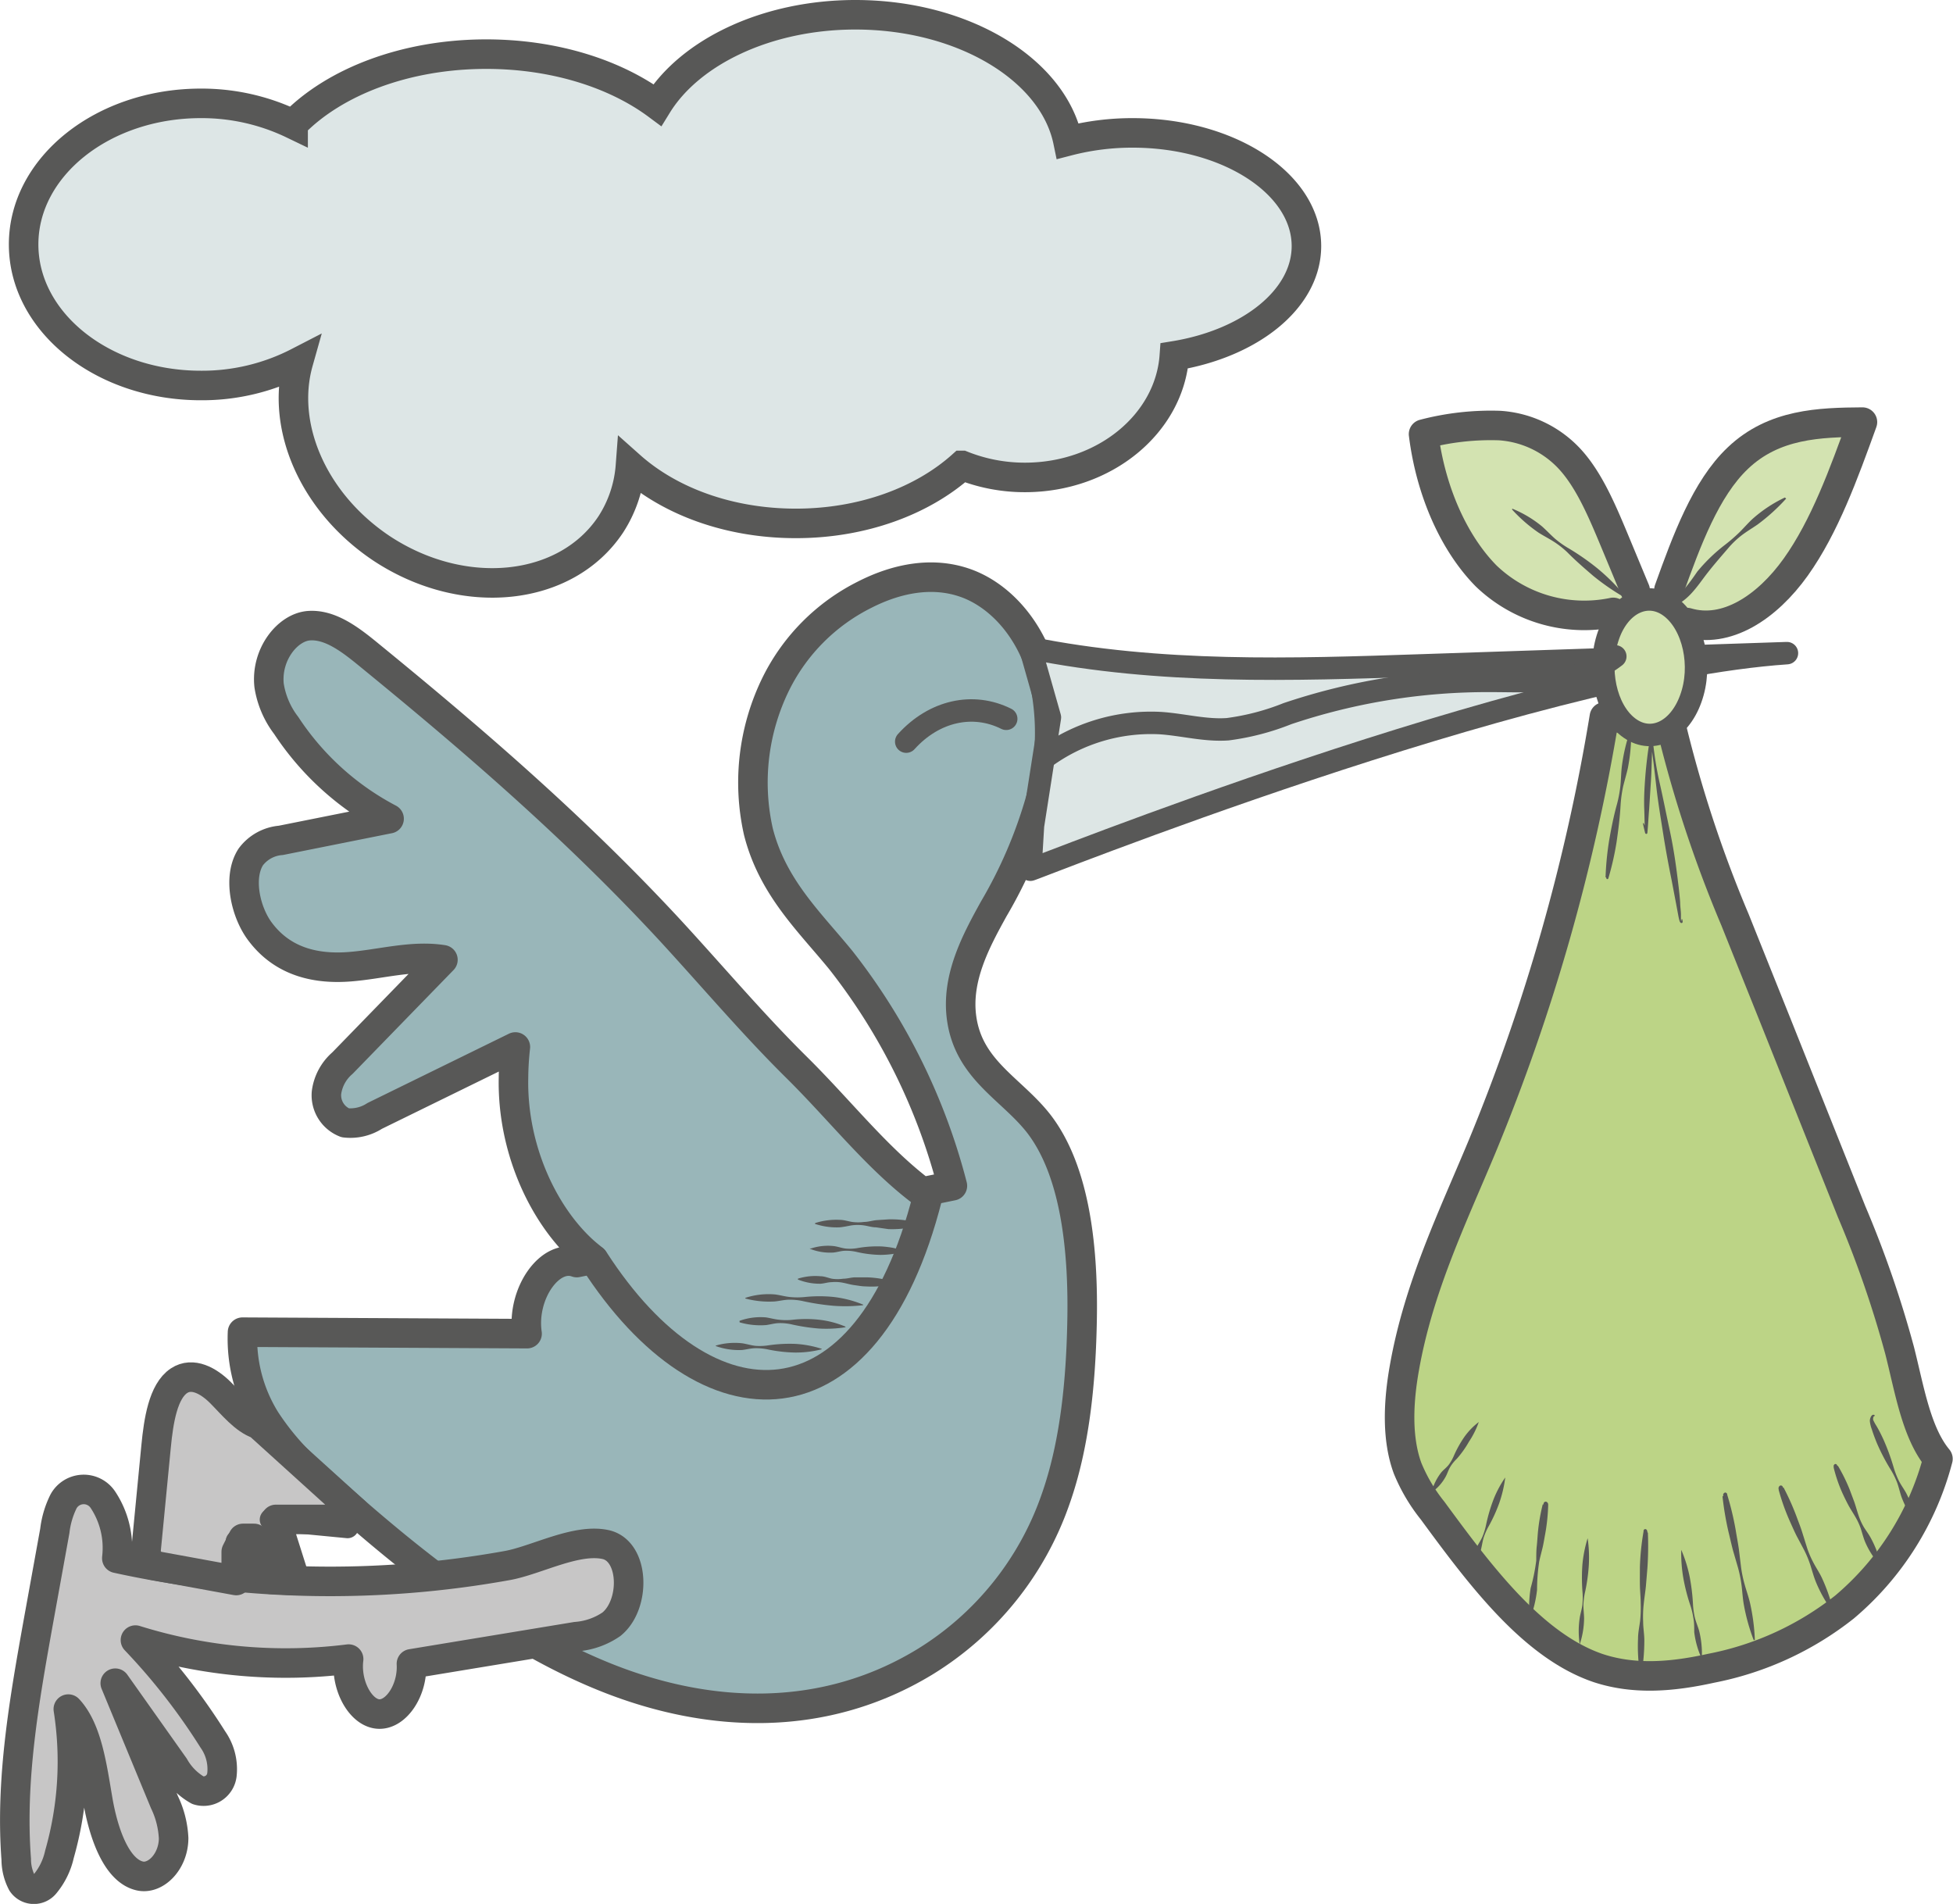 <svg xmlns="http://www.w3.org/2000/svg" viewBox="0 0 198.42 193.41"><defs><style>.cls-1{fill:#99b6b9;}.cls-2,.cls-4{fill:none;stroke-linecap:round;stroke-linejoin:round;}.cls-2,.cls-4,.cls-9{stroke:#585857;}.cls-2,.cls-9{stroke-width:3px;}.cls-3{fill:#dde6e5;}.cls-4{stroke-width:2.28px;}.cls-5{fill:#d3e3b1;}.cls-6{fill:#bcd486;}.cls-7{fill:#c7c6c6;}.cls-8{fill:#585857;}.cls-9{fill:#dde6e6;stroke-miterlimit:10;}</style></defs><title>inschrijving</title><g id="Layer_2" data-name="Layer 2"><g id="Layer_5" data-name="Layer 5"><path class="cls-1" d="M105.51,114.12c-2.76-3.52-7.08-5.43-7.81-10.68-.57-4.08,1.46-7.85,3.25-11.09a47.51,47.51,0,0,0,4.76-11.1,25.25,25.25,0,0,0,.21-12.84c-1.33-4.7-4.46-8-7.84-9.19s-7-.46-10.25,1.2a20.07,20.07,0,0,0-8.93,8.9,22.73,22.73,0,0,0-1.85,15.16c1.44,5.68,5.22,9.18,8.39,13.07a62.23,62.23,0,0,1,11.32,22.91l-3.08.63c-4.62-3.48-8.3-8.26-12.77-12.68S72.3,99.08,68,94.42C58.34,84,48,75.11,37.53,66.56c-1.9-1.56-3.95-3.15-6.13-3S27,66.49,27.34,69.64a8.94,8.94,0,0,0,1.74,4.06,28.19,28.19,0,0,0,10.45,9.47l-11,2.2a4.23,4.23,0,0,0-3.05,1.68c-1.36,2.1-.51,5.72,1,7.66,2.37,3.11,5.81,3.74,9,3.5s6.36-1.21,9.52-.71L34.79,108a4.77,4.77,0,0,0-1.62,3,3,3,0,0,0,1.9,3.06,4.54,4.54,0,0,0,3-.7l14.29-7a30,30,0,0,0-.19,3.12c-.15,7.09,2.93,13.75,7,17.51.36.33.73.63,1.11.93l-1.68.34c-2.73-1-5.64,3.2-5.05,7.22l-28.91-.15A15.64,15.64,0,0,0,27,144.27a27.05,27.05,0,0,0,5.28,5.93c9.27,8.4,19,16.14,29.51,20.29s22,4.49,32.11-1.63a31.46,31.46,0,0,0,13.34-16.55c1.93-5.46,2.56-11.72,2.69-17.86.15-7.35-.65-15.49-4.44-20.33"/><path class="cls-2" d="M105.51,114.12c-2.76-3.52-7.08-5.43-7.81-10.68-.57-4.08,1.46-7.85,3.25-11.09a47.51,47.51,0,0,0,4.76-11.1,25.25,25.25,0,0,0,.21-12.84c-1.33-4.7-4.46-8-7.84-9.19s-7-.46-10.25,1.2a20.07,20.07,0,0,0-8.93,8.9,22.73,22.73,0,0,0-1.85,15.16c1.44,5.68,5.22,9.18,8.39,13.07a62.23,62.23,0,0,1,11.32,22.91l-3.08.63c-4.62-3.48-8.3-8.26-12.77-12.68S72.3,99.08,68,94.42C58.34,84,48,75.11,37.53,66.56c-1.9-1.56-3.95-3.15-6.13-3S27,66.49,27.34,69.64a8.94,8.94,0,0,0,1.74,4.06,28.19,28.19,0,0,0,10.45,9.47l-11,2.2a4.23,4.23,0,0,0-3.05,1.68c-1.36,2.1-.51,5.72,1,7.66,2.37,3.11,5.81,3.74,9,3.5s6.36-1.21,9.52-.71L34.79,108a4.77,4.77,0,0,0-1.62,3,3,3,0,0,0,1.9,3.06,4.54,4.54,0,0,0,3-.7l14.29-7a30,30,0,0,0-.19,3.12c-.15,7.09,2.93,13.75,7,17.51.36.33.73.63,1.11.93l-1.68.34c-2.73-1-5.64,3.2-5.05,7.22l-28.91-.15A15.64,15.64,0,0,0,27,144.27a27.05,27.05,0,0,0,5.28,5.93c9.27,8.4,19,16.14,29.51,20.29s22,4.49,32.11-1.63a31.46,31.46,0,0,0,13.34-16.55c1.93-5.46,2.56-11.72,2.69-17.86C110.1,127.09,109.3,119,105.51,114.12Z"/><path class="cls-3" d="M104.68,88.35c-.44.3,50.21-20.17,76.87-22l-37,1.24c-13.31.45-26.69.89-39.88-1.76l2,7.05-1.72,11Z"/><path class="cls-4" d="M104.68,88.35c-.44.3,50.21-20.17,76.87-22l-37,1.24c-13.31.45-26.69.89-39.88-1.76l2,7.05-1.72,11Z"/><path class="cls-5" d="M163.9,62.21A14.4,14.4,0,0,1,151,58.52c-3.3-3.34-5.65-8.64-6.37-14.42a26.93,26.93,0,0,1,7.73-.87,10.66,10.66,0,0,1,7.26,3.55c1.89,2.13,3.17,5.17,4.41,8.14l2.1,5.05"/><path class="cls-2" d="M163.9,62.21A14.4,14.4,0,0,1,151,58.52c-3.3-3.34-5.65-8.64-6.37-14.42a26.93,26.93,0,0,1,7.73-.87,10.66,10.66,0,0,1,7.26,3.55c1.89,2.13,3.17,5.17,4.41,8.14l2.1,5.05"/><path class="cls-5" d="M169.56,59.92c1.8-5,3.73-10.28,7-13.38,3.66-3.49,8.3-3.63,12.66-3.66-1.9,5.25-3.84,10.61-6.77,14.72s-7.08,6.83-11.06,5.64"/><path class="cls-2" d="M169.56,59.92c1.8-5,3.73-10.28,7-13.38,3.66-3.49,8.3-3.63,12.66-3.66-1.9,5.25-3.84,10.61-6.77,14.72s-7.08,6.83-11.06,5.64"/><path class="cls-6" d="M169.67,73.28a127.07,127.07,0,0,0,6.6,20.15l4.27,10.66,7.58,19A108.07,108.07,0,0,1,193,137.2c1,3.94,1.69,8.34,3.89,11a29.44,29.44,0,0,1-9.49,15.05,31.49,31.49,0,0,1-13.54,6.22c-3.8.84-7.7,1.22-11.44,0-6.6-2.22-11.89-9.22-16.86-16a17.4,17.4,0,0,1-2.55-4.31c-1.13-3.06-.93-6.82-.33-10.19,1.44-8.19,4.88-15.26,7.89-22.48A198.08,198.08,0,0,0,163,72.83Z"/><path class="cls-2" d="M169.67,73.28a127.07,127.07,0,0,0,6.6,20.15l4.27,10.66,7.58,19A108.07,108.07,0,0,1,193,137.2c1,3.94,1.69,8.34,3.89,11a29.44,29.44,0,0,1-9.49,15.05,31.49,31.49,0,0,1-13.54,6.22c-3.8.84-7.7,1.22-11.44,0-6.6-2.22-11.89-9.22-16.86-16a17.4,17.4,0,0,1-2.55-4.31c-1.13-3.06-.93-6.82-.33-10.19,1.44-8.19,4.88-15.26,7.89-22.48A198.08,198.08,0,0,0,163,72.83Z"/><path class="cls-7" d="M11.87,158.27a8.84,8.84,0,0,0-1.41-5.91,2.34,2.34,0,0,0-4,.15,9.08,9.08,0,0,0-.89,3L3.85,165c-1.4,7.82-2.81,15.85-2.2,23.88a5.17,5.17,0,0,0,.59,2.4,1.45,1.45,0,0,0,2.34.09,7.1,7.1,0,0,0,1.46-3,34.32,34.32,0,0,0,.9-14.75c1.93,2.06,2.42,5.88,3,9.26s1.9,7.15,4.26,7.69c1.61.37,3.42-1.44,3.44-3.82a9.45,9.45,0,0,0-.93-3.67l-5-12.09,6,8.47a6.31,6.31,0,0,0,2.41,2.41,1.88,1.88,0,0,0,2.43-1.6,5.24,5.24,0,0,0-.93-3.57,64,64,0,0,0-7.86-10.09,51.19,51.19,0,0,0,21.66,1.93c-.33,2.63,1.18,5.44,3,5.58s3.53-2.43,3.38-5.1l16.73-2.76A7.29,7.29,0,0,0,62.12,165c2.48-2,2.36-7.47-.62-8.1s-7,1.59-9.92,2.13a101.26,101.26,0,0,1-39.71-.73"/><path class="cls-2" d="M11.87,158.27a8.84,8.84,0,0,0-1.41-5.91,2.34,2.34,0,0,0-4,.15,9.08,9.08,0,0,0-.89,3L3.85,165c-1.4,7.82-2.81,15.85-2.2,23.88a5.17,5.17,0,0,0,.59,2.4,1.45,1.45,0,0,0,2.34.09,7.1,7.1,0,0,0,1.46-3,34.32,34.32,0,0,0,.9-14.75c1.93,2.06,2.42,5.88,3,9.26s1.9,7.15,4.26,7.69c1.61.37,3.42-1.44,3.44-3.82a9.45,9.45,0,0,0-.93-3.67l-5-12.09,6,8.47a6.31,6.31,0,0,0,2.41,2.41,1.88,1.88,0,0,0,2.43-1.6,5.24,5.24,0,0,0-.93-3.57,64,64,0,0,0-7.86-10.09,51.19,51.19,0,0,0,21.66,1.93c-.33,2.63,1.18,5.44,3,5.58s3.53-2.43,3.38-5.1l16.73-2.76A7.29,7.29,0,0,0,62.12,165c2.48-2,2.36-7.47-.62-8.1s-7,1.59-9.92,2.13a101.26,101.26,0,0,1-39.71-.73Z"/><path class="cls-7" d="M14.76,157.9l0,.38,1.1-11.36c.25-2.58.71-5.59,2.33-6.66,1.36-.9,3,0,4.21,1.21s2.41,2.74,3.87,3.23l9.85,8.92-1.19.73h-6.9L30,160.56l-2.5-.12-1.69-4.16H24.69L24,157.64l0,2.92L15.48,159Z"/><path class="cls-2" d="M14.76,157.9l0,.38,1.1-11.36c.25-2.58.71-5.59,2.33-6.66,1.36-.9,3,0,4.21,1.21s2.41,2.74,3.87,3.23l9.85,8.92-1.19.73h-6.9L30,160.56l-2.5-.12-1.69-4.16H24.69L24,157.64l0,2.92L15.48,159Z"/><path class="cls-4" d="M35.31,155.12l-7.78-.75a13.21,13.21,0,0,1,2.27,5.5"/><path class="cls-4" d="M24,158.84l.07-2.26c.48-.52,1.2-.31,1.66.24a6.24,6.24,0,0,1,1,2.17"/><path class="cls-4" d="M92.07,75.34c2.85-3.15,6.79-4,10.16-2.32"/><path class="cls-2" d="M60.35,128c11.54,17.9,27.76,17.78,33.89-6.42"/><path class="cls-5" d="M171.77,71c-1.22,3.36-4.06,4.64-6.36,2.86s-3.17-5.94-2-9.3,4.06-4.64,6.36-2.86,3.17,5.94,2,9.3"/><path class="cls-4" d="M171.77,71c-1.22,3.36-4.06,4.64-6.36,2.86s-3.17-5.94-2-9.3,4.06-4.64,6.36-2.86S173,67.65,171.77,71Z"/><path class="cls-4" d="M106.09,77a18.26,18.26,0,0,1,11.85-3.54c2.27.16,4.52.78,6.79.62a25,25,0,0,0,6.06-1.58,63.73,63.73,0,0,1,20.73-3.33c4.28,0,8.8.44,12.59-2.49"/><path class="cls-8" d="M145.45,151.55a5.51,5.51,0,0,1,1-2c.23-.26.51-.46.73-.74a4.41,4.41,0,0,0,.54-.95,11.37,11.37,0,0,1,1.07-1.91,6.93,6.93,0,0,1,1.45-1.49,0,0,0,0,1,0,0,.06.06,0,0,1,0,0,8.79,8.79,0,0,1-1,2A10,10,0,0,1,148,148.2a3.93,3.93,0,0,0-.66.82c-.19.31-.3.7-.47,1a4.63,4.63,0,0,1-1.39,1.56s0,0,0,0a.06.06,0,0,1,0,0"/><path class="cls-8" d="M149.32,159.79a8.21,8.21,0,0,1,.68-2.56c.19-.38.44-.72.61-1.12a6.67,6.67,0,0,0,.38-1.25,17.07,17.07,0,0,1,.74-2.52,11.07,11.07,0,0,1,1.2-2.25,0,0,0,0,1,0,0,.06.06,0,0,1,0,0,12.77,12.77,0,0,1-.61,2.6,15.71,15.71,0,0,1-1.06,2.33,6.27,6.27,0,0,0-.52,1.17c-.13.42-.18.88-.3,1.31a7.29,7.29,0,0,1-1.13,2.29,0,0,0,0,1,0,0,.06.06,0,0,1,0,0"/><path class="cls-8" d="M155.38,164.24a13.05,13.05,0,0,1,.13-2.91,18.82,18.82,0,0,0,.57-2.8c0-.48,0-1,.05-1.45s.08-1,.12-1.44a18.82,18.82,0,0,1,.49-2.82l.47.17a12.66,12.66,0,0,1-.64,1.18,0,0,0,0,1,0,0,.06.06,0,0,1,0,0c.06-.48.15-.94.25-1.4,0-.16.17-.26.29-.21a.31.31,0,0,1,.18.31v.08a19.21,19.21,0,0,1-.3,2.87c-.09.47-.16.95-.27,1.41s-.24.93-.34,1.4a19.64,19.64,0,0,0-.22,2.89,12.22,12.22,0,0,1-.65,2.78,0,0,0,0,1,0,0,0,0,0,0,1,0,0"/><path class="cls-8" d="M160.5,167.06a8.86,8.86,0,0,1,0-2.73c.07-.44.22-.88.27-1.33a7.29,7.29,0,0,0,0-1.36,18.67,18.67,0,0,1,0-2.72,13.27,13.27,0,0,1,.53-2.66,0,0,0,0,1,0,0l0,0a13.73,13.73,0,0,1,.12,2.74,18.41,18.41,0,0,1-.37,2.68,7.2,7.2,0,0,0-.18,1.34c0,.45.06.92.07,1.37a8.66,8.66,0,0,1-.45,2.67,0,0,0,0,1,0,0,0,0,0,0,1,0,0"/><path class="cls-8" d="M166.64,170.12a17.5,17.5,0,0,1-.22-3.64c0-.61.13-1.21.21-1.81a13.16,13.16,0,0,0,.06-1.82c0-.61-.07-1.22-.08-1.83s0-1.22,0-1.82a25.42,25.42,0,0,1,.37-3.62v-.06c0-.13.12-.21.22-.18a.21.21,0,0,1,.14.15,1.27,1.27,0,0,1,0,.73.79.79,0,0,1-.36.49,0,0,0,0,1,0,0,.06.06,0,0,1,0,0,1,1,0,0,0,.07-.94l.37-.08a32.63,32.63,0,0,1-.05,3.63l-.15,1.81c-.06.6-.16,1.2-.22,1.8a11.81,11.81,0,0,0-.06,1.81c0,.61.11,1.22.12,1.82a20.5,20.5,0,0,1-.31,3.62,0,0,0,0,1,0,0,0,0,0,0,1,0,0"/><path class="cls-8" d="M172.89,168.49a9.11,9.11,0,0,1-.76-2.69c0-.47,0-1-.09-1.43a7.5,7.5,0,0,0-.33-1.36,19.44,19.44,0,0,1-.69-2.71,14.9,14.9,0,0,1-.21-2.86s0,0,0,0l0,0a13.76,13.76,0,0,1,.84,2.66,20.6,20.6,0,0,1,.35,2.81,7.92,7.92,0,0,0,.19,1.4c.11.46.3.88.43,1.33a9.56,9.56,0,0,1,.28,2.83s0,0,0,0l0,0"/><path class="cls-8" d="M178.17,166.61a20,20,0,0,1-1-3.59c-.11-.62-.15-1.26-.22-1.88a13.45,13.45,0,0,0-.36-1.84l-.52-1.79c-.16-.6-.29-1.21-.44-1.81A30.88,30.88,0,0,1,175,152l.43-.06c-.06.51-.14,1-.24,1.52,0,0,0,0,0,0s0,0,0,0c-.06-.52-.1-1-.12-1.55a.26.26,0,0,1,.2-.29.22.22,0,0,1,.21.17l0,.05a29.67,29.67,0,0,1,.87,3.64c.1.62.22,1.24.31,1.86l.23,1.89a13.11,13.11,0,0,0,.39,1.83c.17.6.38,1.18.52,1.79a20.9,20.9,0,0,1,.49,3.75,0,0,0,0,1,0,0,0,0,0,0,1,0,0"/><path class="cls-8" d="M186.07,163.55a14,14,0,0,1-1.59-2.87c-.21-.52-.36-1.08-.53-1.62a10.68,10.68,0,0,0-.63-1.55l-.77-1.45c-.25-.49-.47-1-.7-1.51a22.21,22.21,0,0,1-1.14-3.19l0-.07a.31.31,0,0,1,.14-.37.21.21,0,0,1,.28.14c.19.46.37.92.52,1.41a0,0,0,0,1,0,.06h0a14,14,0,0,1-.84-1.13l.39-.3a26,26,0,0,1,1.34,3c.19.53.39,1,.57,1.59l.51,1.63a9.82,9.82,0,0,0,.67,1.52c.26.48.56.93.8,1.43a17.76,17.76,0,0,1,1.13,3.2,0,0,0,0,1,0,.05h0"/><path class="cls-8" d="M190.88,158.85a8.42,8.42,0,0,1-1.4-2.24c-.17-.42-.29-.89-.43-1.33a6.7,6.7,0,0,0-.57-1.22c-.22-.38-.47-.75-.68-1.14s-.41-.8-.6-1.21a15.11,15.11,0,0,1-.9-2.61l0-.08a.25.25,0,0,1,.12-.29.17.17,0,0,1,.22.11c.11.26.2.53.29.81a.05.05,0,0,1,0,.06h0q-.28-.27-.53-.57l.32-.25a17.46,17.46,0,0,1,1.19,2.4l.48,1.28c.15.43.27.89.42,1.33a6.13,6.13,0,0,0,.55,1.23c.23.37.5.72.71,1.11a11,11,0,0,1,1,2.58,0,0,0,0,1,0,.06h0"/><path class="cls-8" d="M194.59,154.6a9.58,9.58,0,0,1-1.42-2.58c-.16-.48-.27-1-.45-1.47a8.15,8.15,0,0,0-.67-1.32,20.57,20.57,0,0,1-1.36-2.62c-.19-.47-.37-.93-.52-1.42a3.18,3.18,0,0,1-.2-.84c0-.32.23-.8.5-.57a0,0,0,0,1,0,.06l0,0h0c-.09,0-.13.08-.15.17a.47.47,0,0,0,0,.26,4.78,4.78,0,0,0,.32.58c.25.42.47.86.68,1.31a22.23,22.23,0,0,1,1.05,2.84,8.7,8.7,0,0,0,.54,1.41c.22.44.51.83.75,1.26a10.6,10.6,0,0,1,1,2.89,0,0,0,0,1,0,.05h0"/><path class="cls-8" d="M165.73,74.26a18.63,18.63,0,0,1-.35,3.8c-.14.61-.32,1.21-.47,1.82a12.85,12.85,0,0,0-.26,1.88c-.07,1.28-.23,2.53-.41,3.78a28.82,28.82,0,0,1-.83,3.67l0,0a.11.11,0,0,1-.15.09.16.16,0,0,1-.07-.16c0-.2,0-.39.07-.59,0,0,0,0,0,0a0,0,0,0,1,0,0c0,.19.07.39.1.58l-.24,0a29.83,29.83,0,0,1,.37-3.79c.22-1.24.46-2.47.8-3.68a12.52,12.52,0,0,0,.34-1.85c.06-.63.07-1.28.14-1.91a17.88,17.88,0,0,1,.85-3.66,0,0,0,0,1,0,0,0,0,0,0,1,0,0"/><path class="cls-8" d="M167,83.63c.13.28.25.57.37.86l-.23.06c-.06-.8-.06-1.61-.09-2.41s0-1.61.05-2.42a44.71,44.71,0,0,1,.55-4.78v0c0-.09.08-.15.15-.13a.15.15,0,0,1,.1.14,35.44,35.44,0,0,0,.76,4.77c.35,1.56.66,3.14,1,4.72s.58,3.17.78,4.79c.1.81.2,1.61.26,2.43,0,.41.07.81.08,1.22,0,.2,0,.43,0,.58s.07.12.05.13,0-.17,0-.11a0,0,0,0,1,0,0,0,0,0,0,1,0,0h0v-.06s.06-.09.1,0a.21.21,0,0,1,0,.09.26.26,0,0,1,0,.22c-.17.12-.26-.08-.29-.17a5.36,5.36,0,0,1-.14-.61l-.22-1.18-.45-2.37c-.32-1.57-.61-3.15-.86-4.74s-.52-3.19-.7-4.81-.37-3.23-.62-4.83h.26c-.1,1.6-.09,3.2-.21,4.79l-.15,2.39c-.07.8-.1,1.59-.18,2.39v0c0,.08-.06.14-.13.12a.12.12,0,0,1-.1-.1c-.08-.31-.15-.62-.22-.94a0,0,0,0,1,0-.05,0,0,0,0,1,0,0"/><path class="cls-8" d="M153.66,51.68a11.68,11.68,0,0,1,3,1.79c.45.4.87.85,1.32,1.25a9.73,9.73,0,0,0,1.42,1,25,25,0,0,1,2.87,2,20.71,20.71,0,0,1,2.6,2.55l-.16.18c0-.18-.09-.37-.13-.55a0,0,0,0,1,0-.05,0,0,0,0,1,0,0c.09.15.18.31.27.47a.16.16,0,0,1,0,.19.08.08,0,0,1-.11,0l0,0a23.93,23.93,0,0,1-2.86-2c-.9-.77-1.8-1.55-2.66-2.42A9.1,9.1,0,0,0,157.82,55c-.49-.31-1-.57-1.49-.88a15.41,15.41,0,0,1-2.7-2.35.05.05,0,0,1,0-.06,0,0,0,0,1,0,0"/><path class="cls-8" d="M181.47,50.65a19.64,19.64,0,0,1-2.9,2.63c-.52.36-1.06.68-1.57,1.06a9.05,9.05,0,0,0-1.42,1.35c-.86,1-1.74,2-2.55,3.1s-1.68,2.25-2.89,2.74l-.1-.31c.21-.05.41-.11.62-.15a0,0,0,0,1,0,0,.06.06,0,0,1,0,0c-.18.14-.37.26-.55.39a.12.12,0,0,1-.18-.07.2.2,0,0,1,0-.22l0,0a21.74,21.74,0,0,0,2.5-3.09,17.31,17.31,0,0,1,2.86-2.76,17.07,17.07,0,0,0,1.47-1.28c.47-.47.92-1,1.4-1.42a13.92,13.92,0,0,1,3.18-2.08,0,0,0,0,1,0,0,.05.05,0,0,1,0,0"/><path class="cls-8" d="M75.13,134.18a6.29,6.29,0,0,1,2.7-.35c.45.07.9.2,1.35.24a6.11,6.11,0,0,0,1.35,0,12.19,12.19,0,0,1,2.71,0,9.54,9.54,0,0,1,2.66.7,0,0,0,0,1,0,.06,0,0,0,0,1,0,0,12.49,12.49,0,0,1-2.71.13,19.31,19.31,0,0,1-2.67-.4,5.29,5.29,0,0,0-1.34-.15c-.45,0-.9.14-1.35.2a7.57,7.57,0,0,1-2.69-.28,0,0,0,0,1,0-.05,0,0,0,0,1,0,0"/><path class="cls-8" d="M75.77,131.83a7.56,7.56,0,0,1,3-.33c.5.07,1,.21,1.49.26a7.55,7.55,0,0,0,1.49,0,14.29,14.29,0,0,1,3,0,11.35,11.35,0,0,1,2.94.77,0,0,0,0,1,0,.06,0,0,0,0,1,0,0,15.77,15.77,0,0,1-3,.06,24.54,24.54,0,0,1-3-.45,6.39,6.39,0,0,0-1.48-.17c-.5,0-1,.13-1.49.18a9.43,9.43,0,0,1-3-.3,0,0,0,0,1,0-.05,0,0,0,0,1,0,0"/><path class="cls-8" d="M81.08,129.89a5.9,5.9,0,0,1,2.3-.24c.38,0,.76.17,1.14.25a4,4,0,0,0,1.15,0c.38,0,.77-.12,1.15-.14l1.15,0a9.61,9.61,0,0,1,2.29.31h.06a.23.23,0,0,1,.14.27.19.19,0,0,1-.19.18,5.72,5.72,0,0,1-.68-.11,0,0,0,0,1,0-.05,0,0,0,0,1,0,0,6,6,0,0,1,.65-.27v.46a9.57,9.57,0,0,1-2.3.13c-.38,0-.76-.08-1.15-.13s-.76-.17-1.14-.24a3.86,3.86,0,0,0-1.15-.06c-.38,0-.77.14-1.15.16a6,6,0,0,1-2.29-.43,0,0,0,0,1,0-.06l0,0"/><path class="cls-8" d="M82.36,126.84a5.49,5.49,0,0,1,2.4-.25c.4.06.8.21,1.2.25a4.45,4.45,0,0,0,1.2-.06,11.59,11.59,0,0,1,2.4-.16,10.15,10.15,0,0,1,1.2.15l.6.14a.75.75,0,0,1,.35.15.27.27,0,0,1,0,.34.11.11,0,0,1-.13,0,.1.1,0,0,1-.06-.07.11.11,0,0,1,0-.09,0,0,0,0,1,0,0h0v0s0,0,0,0,0,0,0,0,0,0,0,0l-.24.05-.6.1a9.81,9.81,0,0,1-1.2.09,11.57,11.57,0,0,1-2.4-.29,4.57,4.57,0,0,0-1.2-.13c-.4,0-.8.14-1.2.18a5.5,5.5,0,0,1-2.39-.38,0,0,0,0,1,0-.06,0,0,0,0,1,0,0"/><path class="cls-8" d="M82.84,124.24a7,7,0,0,1,2.48-.32c.41,0,.83.14,1.24.21a4.5,4.5,0,0,0,1.24,0c.41,0,.83-.14,1.24-.18l1.24-.08a10.77,10.77,0,0,1,2.48.23h.05a.24.24,0,0,1,.15.27.21.21,0,0,1-.17.2,6.5,6.5,0,0,1-.81,0,0,0,0,0,1,0,0,.05.05,0,0,1,0,0,7.26,7.26,0,0,1,.75-.39l0,.48a10.68,10.68,0,0,1-2.48.2L89,124.68c-.41,0-.83-.14-1.24-.2a4.62,4.62,0,0,0-1.24,0c-.41.07-.83.17-1.24.2a7,7,0,0,1-2.48-.35,0,0,0,0,1,0-.05,0,0,0,0,1,0,0"/><path class="cls-8" d="M72.73,136.69a6.82,6.82,0,0,1,2.69-.23c.45.07.89.21,1.34.26a5.77,5.77,0,0,0,1.35-.06,14.87,14.87,0,0,1,2.69-.14,10.71,10.71,0,0,1,2.68.5,0,0,0,0,1,0,.05,0,0,0,0,1,0,0,10.66,10.66,0,0,1-2.7.33,14.82,14.82,0,0,1-2.69-.3,5.66,5.66,0,0,0-1.34-.14c-.45,0-.9.13-1.35.18a6.91,6.91,0,0,1-2.68-.4,0,0,0,0,1,0-.05,0,0,0,0,1,0,0"/><path class="cls-9" d="M132.73,25c0-6.35-7.91-11.5-17.67-11.5a26,26,0,0,0-6.56.83C107,7.07,97.88,1.5,86.9,1.5c-9,0-16.8,3.78-20.12,9.16C62.51,7.49,56.31,5.5,49.4,5.5c-8.24,0-15.47,2.84-19.62,7.12A21.41,21.41,0,0,0,20.4,10.5c-9.94,0-18,6.42-18,14.33s8.06,14.33,18,14.33a21.31,21.31,0,0,0,9.91-2.37C28.49,43.24,31.75,51,38.74,55.69c8.33,5.52,18.76,4.44,23.31-2.41a12.64,12.64,0,0,0,2-5.93c4,3.56,10,5.82,16.81,5.82s12.88-2.29,16.89-5.89a17.14,17.14,0,0,0,6.38,1.22c8.09,0,14.69-5.46,15.18-12.35C127,34.9,132.73,30.39,132.73,25Z"/></g></g></svg>
